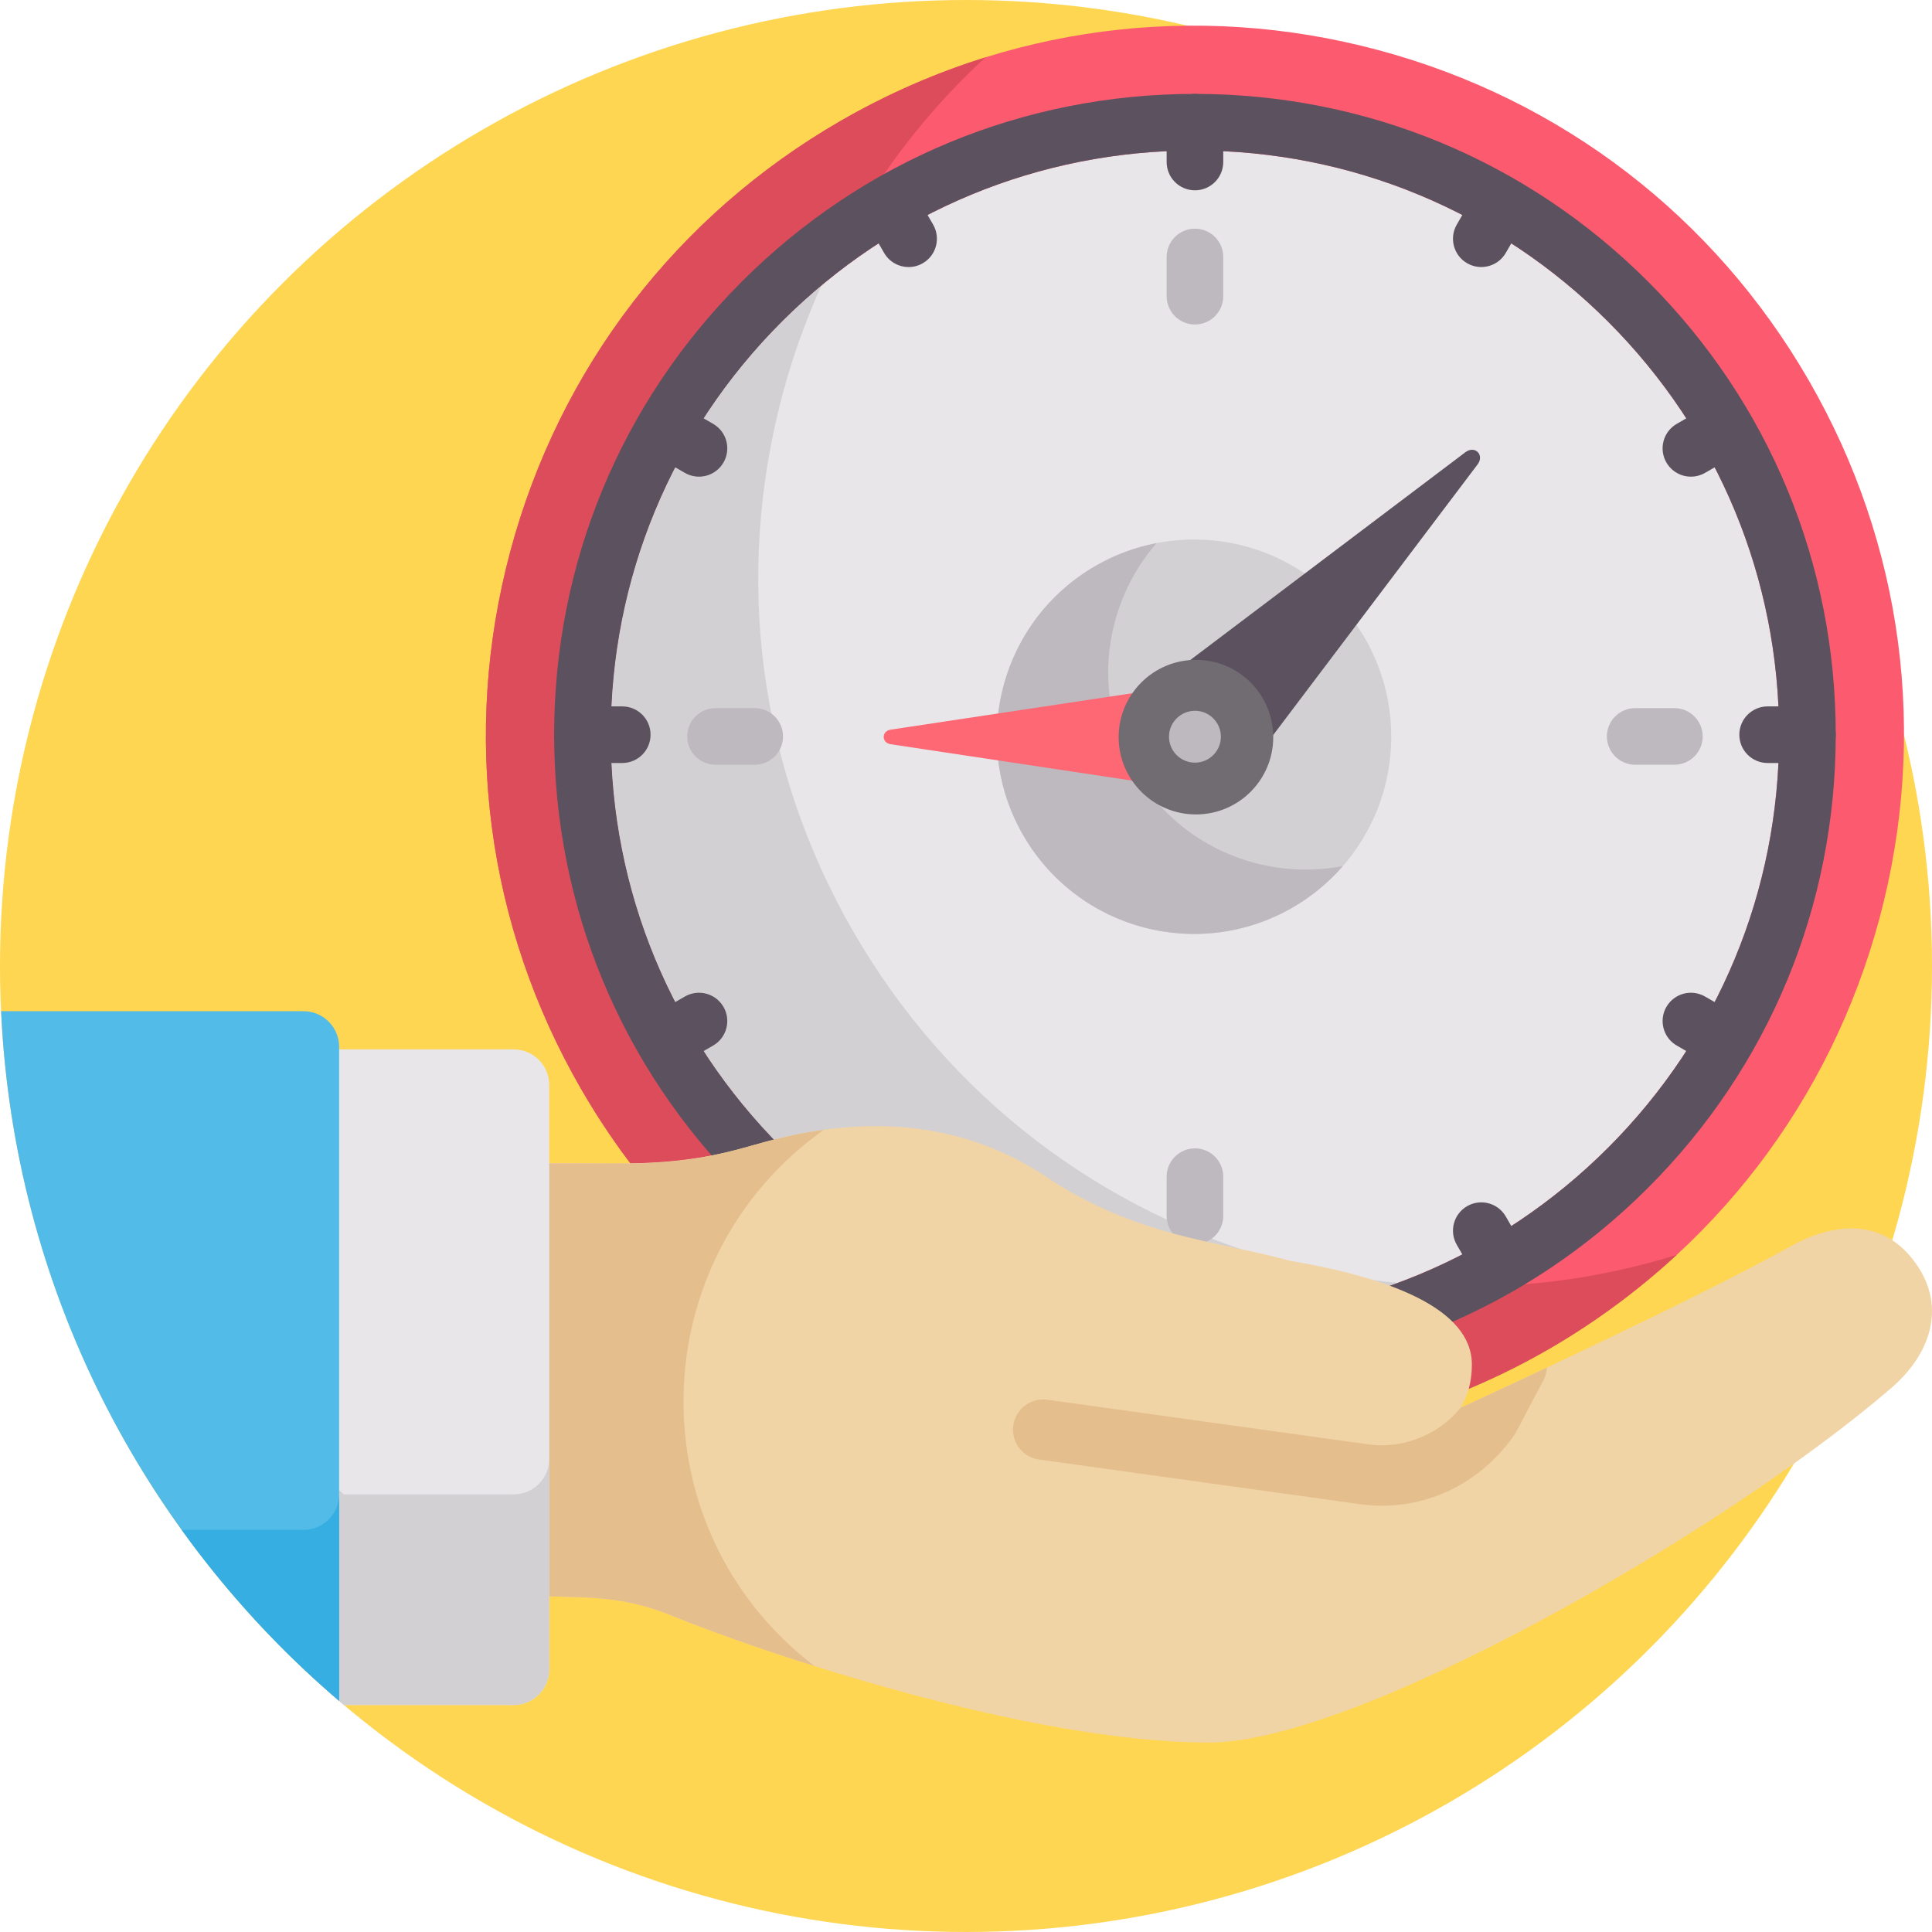 <svg xmlns="http://www.w3.org/2000/svg" xmlns:xlink="http://www.w3.org/1999/xlink" id="Capa_1" x="0px" y="0px" viewBox="0 0 512 512" style="enable-background:new 0 0 512 512;" xml:space="preserve"><circle style="fill:#FED652;" cx="256" cy="256" r="256"></circle><path style="fill:#FC5B6F;" d="M222.759,32.041c-43.449,25.085-74.528,65.588-87.513,114.05 c-12.985,48.461-6.321,99.078,18.764,142.527c51.904,89.9,166.665,120.66,256.577,68.75c43.449-25.085,74.529-65.589,87.514-114.05 c12.985-48.461,6.321-99.078-18.764-142.527c-25.085-43.449-65.588-74.528-114.05-87.513S266.208,6.955,222.759,32.041z"></path><path style="fill:#DD4C5B;" d="M340.228,334.464c-48.461-12.985-88.965-44.065-114.05-87.514s-31.749-94.065-18.764-142.526 c9.311-34.75,27.928-65.406,53.736-89.221c-13.23,4.12-26.098,9.74-38.391,16.838c-43.449,25.085-74.528,65.588-87.513,114.05 c-12.985,48.461-6.321,99.078,18.764,142.526c60.151,104.185,201.485,125.928,290.354,43.922 C410.835,342.98,374.978,343.775,340.228,334.464z"></path><path style="fill:#E8E6E9;" d="M316.672,39.885c-41.352,0-80.23,16.104-109.473,45.346c-29.241,29.241-45.345,68.12-45.345,109.473 s16.104,80.231,45.345,109.474c29.242,29.241,68.12,45.345,109.473,45.345c41.354,0,80.232-16.104,109.474-45.346 c29.241-29.241,45.345-68.119,45.345-109.473s-16.104-80.231-45.345-109.473C396.904,55.988,358.025,39.885,316.672,39.885z"></path><path style="fill:#D3D0D4;" d="M217.671,75.671c-3.609,3.012-7.107,6.194-10.472,9.559c-29.241,29.241-45.345,68.12-45.345,109.473 s16.104,80.231,45.345,109.474c29.242,29.241,68.12,45.345,109.473,45.345c18.615,0,36.725-3.274,53.685-9.53 c-10.08-1.018-20.15-2.854-30.129-5.527c-48.461-12.985-88.965-44.065-114.05-87.514s-31.749-94.065-18.764-142.526 C210.079,94.478,213.531,84.882,217.671,75.671z"></path><g>	<path style="fill:#5C515E;" d="M316.673,24.885c-4.142,0-7.5,3.357-7.5,7.5v10.552c0,4.143,3.358,7.5,7.5,7.5s7.5-3.357,7.5-7.5  V32.385C324.173,28.242,320.815,24.885,316.673,24.885z"></path>	<path style="fill:#5C515E;" d="M316.673,338.97c-4.142,0-7.5,3.357-7.5,7.5v10.552c0,4.143,3.358,7.5,7.5,7.5s7.5-3.357,7.5-7.5  V346.47C324.173,342.327,320.815,338.97,316.673,338.97z"></path>	<path style="fill:#5C515E;" d="M242.009,50.382c-2.071-3.587-6.66-4.813-10.245-2.745c-3.587,2.071-4.816,6.658-2.745,10.245  l5.276,9.138c1.389,2.406,3.91,3.751,6.502,3.751c1.272,0,2.563-0.324,3.743-1.006c3.587-2.071,4.816-6.658,2.745-10.245  L242.009,50.382z"></path>	<path style="fill:#5C515E;" d="M399.051,322.387c-2.071-3.589-6.66-4.814-10.245-2.745c-3.587,2.071-4.816,6.658-2.745,10.245  l5.276,9.138c2.081,3.605,6.675,4.806,10.245,2.745c3.587-2.071,4.816-6.658,2.745-10.245L399.051,322.387z"></path>	<path style="fill:#5C515E;" d="M188.989,112.325l-9.138-5.276c-3.587-2.068-8.174-0.844-10.246,2.745  c-2.071,3.587-0.842,8.174,2.745,10.245l9.138,5.276c3.583,2.067,8.172,0.847,10.246-2.745  C193.805,118.983,192.576,114.396,188.989,112.325z"></path>	<path style="fill:#5C515E;" d="M460.995,269.367l-9.138-5.275c-3.588-2.07-8.175-0.844-10.245,2.745  c-2.071,3.587-0.842,8.174,2.745,10.245l9.138,5.275c3.572,2.061,8.166,0.858,10.245-2.745  C465.811,276.025,464.582,271.438,460.995,269.367z"></path>	<path style="fill:#5C515E;" d="M172.406,194.703c0-4.143-3.358-7.5-7.5-7.5h-10.551c-4.142,0-7.5,3.357-7.5,7.5s3.358,7.5,7.5,7.5  h10.551C169.048,202.203,172.406,198.846,172.406,194.703z"></path>	<path style="fill:#5C515E;" d="M478.991,187.203H468.44c-4.142,0-7.5,3.357-7.5,7.5s3.358,7.5,7.5,7.5h10.551  c4.142,0,7.5-3.357,7.5-7.5S483.133,187.203,478.991,187.203z"></path>	<path style="fill:#5C515E;" d="M181.489,264.092l-9.138,5.275c-3.587,2.071-4.816,6.658-2.745,10.245  c2.077,3.598,6.667,4.81,10.245,2.745l9.138-5.275c3.587-2.071,4.816-6.658,2.745-10.245  C189.663,263.248,185.076,262.022,181.489,264.092z"></path>	<path style="fill:#5C515E;" d="M451.857,125.315l9.138-5.276c3.587-2.071,4.816-6.658,2.745-10.245  c-2.071-3.588-6.658-4.814-10.246-2.745l-9.138,5.276c-3.587,2.071-4.816,6.658-2.745,10.245  C443.689,126.169,448.28,127.38,451.857,125.315z"></path>	<path style="fill:#5C515E;" d="M244.54,319.641c-3.587-2.07-8.174-0.844-10.245,2.745l-5.276,9.138  c-2.896,5.015,0.764,11.251,6.488,11.251c2.592,0,5.113-1.345,6.502-3.751l5.276-9.138  C249.356,326.3,248.127,321.713,244.54,319.641z"></path>	<path style="fill:#5C515E;" d="M401.582,47.637c-3.587-2.07-8.174-0.842-10.245,2.745l-5.276,9.138  c-2.071,3.587-0.842,8.174,2.745,10.245c3.571,2.061,8.165,0.858,10.245-2.745l5.276-9.138  C406.398,54.295,405.169,49.708,401.582,47.637z"></path></g><g>	<path style="fill:#BDB9BE;" d="M316.674,85.994c-4.142,0-7.5-3.357-7.5-7.5V68.102c0-4.143,3.358-7.5,7.5-7.5s7.5,3.357,7.5,7.5  v10.392C324.174,82.637,320.816,85.994,316.674,85.994z"></path>	<path style="fill:#BDB9BE;" d="M316.674,329.721c-4.142,0-7.5-3.357-7.5-7.5v-10.392c0-4.143,3.358-7.5,7.5-7.5s7.5,3.357,7.5,7.5  v10.392C324.174,326.363,320.816,329.721,316.674,329.721z"></path>	<path style="fill:#BDB9BE;" d="M200.006,202.662h-10.391c-4.142,0-7.5-3.357-7.5-7.5s3.358-7.5,7.5-7.5h10.391  c4.142,0,7.5,3.357,7.5,7.5S204.148,202.662,200.006,202.662z"></path>	<path style="fill:#BDB9BE;" d="M443.732,202.662h-10.391c-4.142,0-7.5-3.357-7.5-7.5s3.358-7.5,7.5-7.5h10.391  c4.142,0,7.5,3.357,7.5,7.5S447.874,202.662,443.732,202.662z"></path></g><path style="fill:#5C515E;" d="M316.672,364.521c-45.359,0-88.005-17.664-120.08-49.738c-32.074-32.075-49.738-74.721-49.738-120.08 s17.664-88.005,49.738-120.079c32.076-32.075,74.721-49.739,120.08-49.739s88.004,17.664,120.08,49.738 c32.074,32.075,49.738,74.72,49.738,120.08s-17.664,88.005-49.738,120.08C404.678,346.857,362.033,364.521,316.672,364.521z  M316.672,39.885c-41.352,0-80.23,16.104-109.473,45.346c-29.241,29.241-45.345,68.12-45.345,109.473s16.104,80.231,45.345,109.474 c29.242,29.241,68.12,45.345,109.473,45.345c41.354,0,80.232-16.104,109.474-45.346c29.241-29.241,45.345-68.119,45.345-109.473 s-16.104-80.231-45.345-109.473C396.904,55.988,358.025,39.885,316.672,39.885z"></path><circle style="fill:#D3D0D4;" cx="316.43" cy="195.24" r="52.26"></circle><path style="fill:#BDB9BE;" d="M300.688,204.328c-11.447-19.826-8.413-44.027,5.8-60.394c-5.548,1.075-11.016,3.061-16.185,6.045 c-24.995,14.431-33.559,46.393-19.128,71.388s46.392,33.559,71.388,19.128c5.169-2.984,9.623-6.727,13.328-10.993 C334.61,233.628,312.134,224.154,300.688,204.328z"></path><path style="fill:#5C515E;" d="M329.692,181.727c5.189,5.189,5.635,13.578,1.799,20.898l60.081-79.545 c1.909-2.527-0.706-5.142-3.233-3.233l-79.545,60.081C316.114,176.091,324.502,176.537,329.692,181.727z"></path><path style="fill:#FD6874;" d="M297.42,195.295c0-4.554,1.874-8.714,4.961-11.928l-66.354,10c-2.447,0.369-2.447,3.487,0,3.856 l66.354,10C299.294,204.009,297.42,199.849,297.42,195.295z"></path><circle style="fill:#716B72;" cx="316.94" cy="195.35" r="20.484"></circle><path style="fill:#BDB9BE;" d="M316.672,202.111c-3.675,0-6.876-2.964-6.876-6.876c0-4.359,4.02-7.584,8.224-6.739 c3.041,0.582,5.528,3.336,5.528,6.739C323.548,199.025,320.472,202.111,316.672,202.111z"></path><path style="fill:#F1D4A5;" d="M506.076,332.747c-7.994-9.302-19.76-9.022-31.546-2.458c-27.598,15.372-87.49,42.801-87.49,42.801 h-0.002c1.904-3.059,3.022-6.831,3.022-11.472c0-15.023-22.413-23.126-48.1-27.483c-19.747-5.413-40.815-6.313-64.658-22.237 c-27.634-18.456-57.244-14.488-78.16-8.267c-22.459,6.679-39.025,4.128-55.72,4.683v4.016l0,0v110.554 c9.222,0.811,19.802-0.737,34.41,5.202c25.654,10.431,95.072,33.705,142.629,33.705c39.15,0,136.082-55.571,180.592-93.806 C512.753,357.934,516.079,344.388,506.076,332.747z"></path><g>	<path style="fill:#E5BE8E;" d="M387.04,373.09L387.04,373.09c-5.715,7.122-15.267,10.962-24.399,9.683l-85.088-11.837  c-4.378-0.611-8.423,2.446-9.032,6.826c-0.609,4.379,2.446,8.423,6.826,9.033l85.088,11.837c14.95,2.078,30.609-3.889,40.765-18.16  c0.724-1.068,1.666-3.098,7.833-14.675c0.57-1.079,0.859-2.229,0.911-3.372C396.651,368.688,387.04,373.09,387.04,373.09z"></path>	<path style="fill:#E5BE8E;" d="M218.327,299.407c-19.9,2.731-26.501,8.906-52.244,8.906h-22.66c0,40.763,0,90.997,0,114.571  c9.222,0.811,19.802-0.737,34.41,5.203c8.589,3.492,22.087,8.424,38.024,13.44C168.394,405.259,169.945,333.794,218.327,299.407z"></path></g><path style="fill:#E8E6E9;" d="M136.105,278.096H87.74v170.833c1.127,0.983,2.267,1.951,3.411,2.915h44.954 c5.22,0,9.452-4.232,9.452-9.452V287.548C145.558,282.328,141.326,278.096,136.105,278.096z"></path><path style="fill:#D3D0D4;" d="M136.105,396.028H91.151c-1.144-0.964-2.285-1.931-3.411-2.915v55.815 c1.127,0.983,2.267,1.951,3.411,2.915h44.954c5.221,0,9.452-4.232,9.452-9.452v-55.815 C145.558,391.796,141.326,396.028,136.105,396.028z"></path><path style="fill:#53BBE7;" d="M80.429,267.978H0.288c3.369,73.134,37.423,138.25,89.587,182.786V277.423 C89.875,272.207,85.646,267.978,80.429,267.978z"></path><path style="fill:#37AEE2;" d="M80.429,405.431H48.156c12.053,16.734,26.063,31.967,41.719,45.333v-54.779 C89.875,401.202,85.646,405.431,80.429,405.431z"></path><g></g><g></g><g></g><g></g><g></g><g></g><g></g><g></g><g></g><g></g><g></g><g></g><g></g><g></g><g></g></svg>